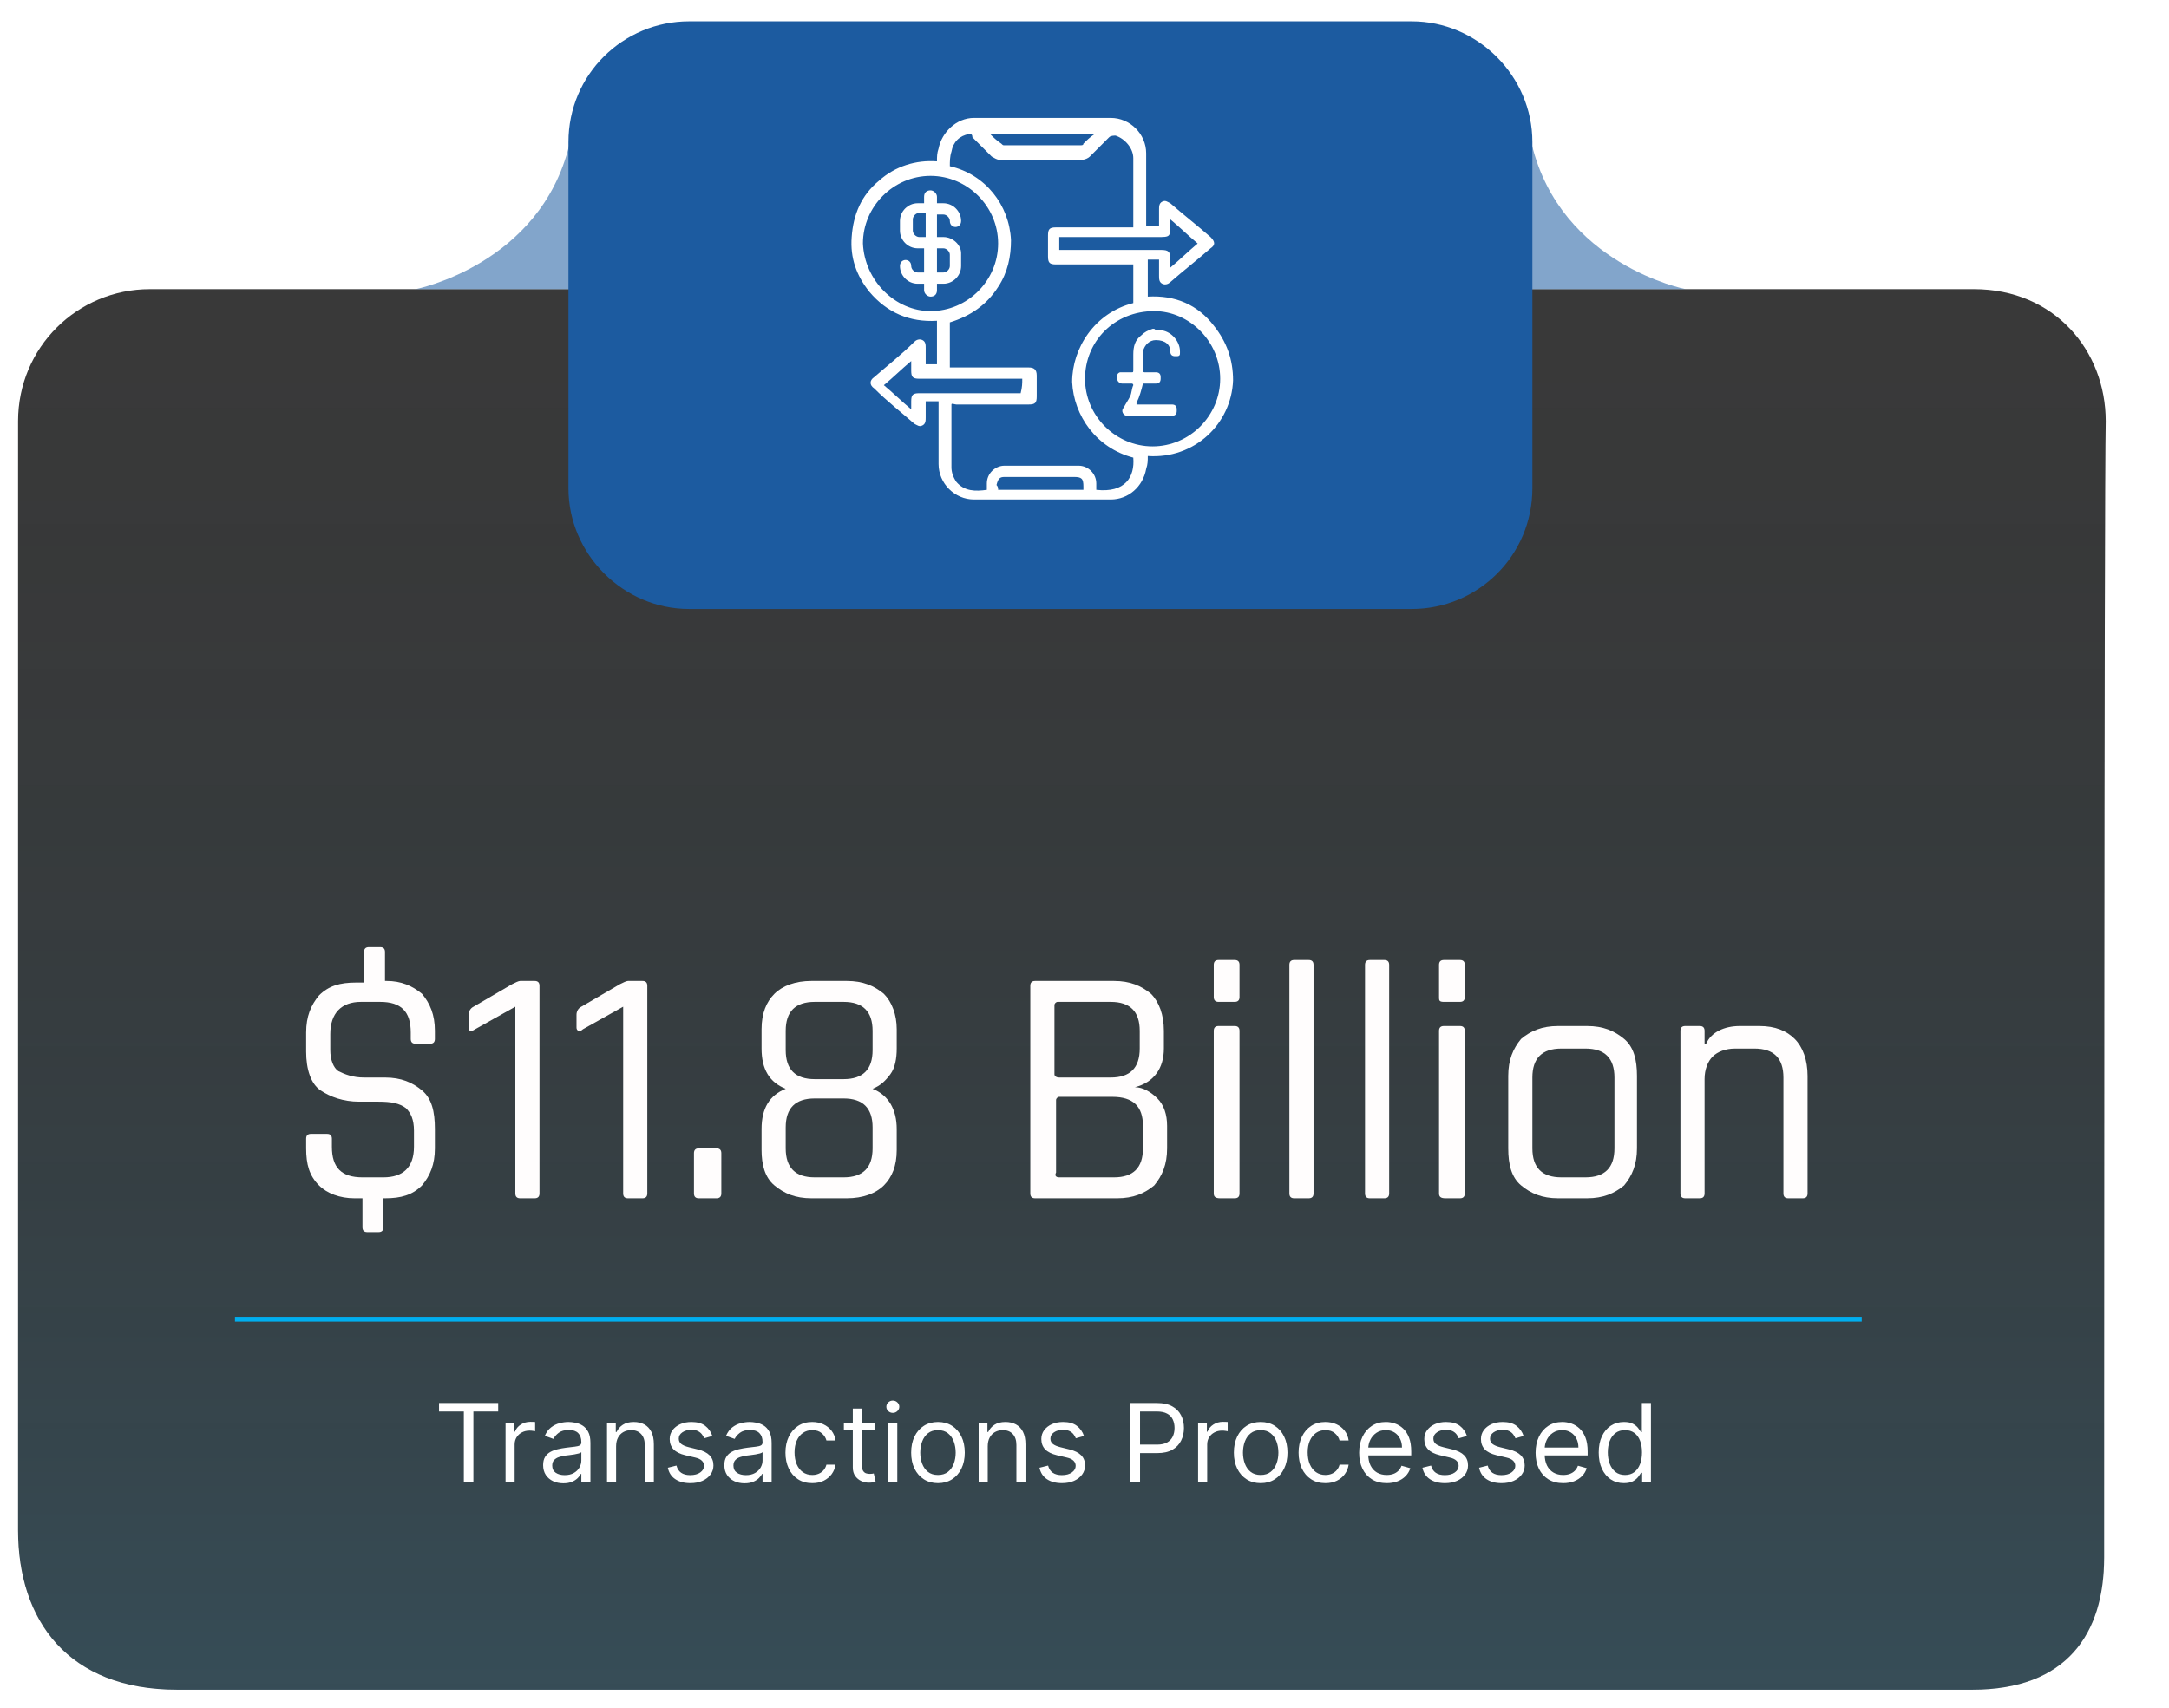 <svg width="480" height="378" viewBox="0 0 480 378" fill="none" xmlns="http://www.w3.org/2000/svg">
<g filter="url(#filter0_d_460_8)">
<path d="M465.644 340.748C465.644 357.514 457.458 370 436.458 370C415.814 370 39.237 370 39.237 370C15.034 370 4 354.661 4 334.684C4 334.684 4 105.662 4 89.252C4 72.842 17.169 60 33.187 60H436.814C454.61 60 466 73.556 466 89.252C465.644 104.591 465.644 340.748 465.644 340.748Z" fill="#3A3A3A"/>
<path opacity="0.21" d="M465.644 340.748C465.644 357.514 457.458 370 436.458 370C415.814 370 39.237 370 39.237 370C15.034 370 4 354.661 4 334.684C4 334.684 4 105.662 4 89.252C4 72.842 17.169 60 33.187 60H436.814C454.61 60 466 73.556 466 89.252C465.644 104.591 465.644 340.748 465.644 340.748Z" fill="url(#paint0_linear_460_8)"/>
<path d="M52 288H412" stroke="#00AEEF" stroke-width="1.061" stroke-miterlimit="10"/>
<path opacity="0.55" d="M126 60H92C92 60 119.558 54.607 126 28C126 28.36 126 60 126 60Z" fill="#1C5BA0"/>
<path opacity="0.55" d="M339 28C345.442 54.607 373 60 373 60H339C339 60 339 28.36 339 28Z" fill="#1C5BA0"/>
<path d="M339.117 104.064C339.117 119.032 327.008 130.793 312.407 130.793H152.508C137.907 130.793 125.799 118.676 125.799 104.064V27.442C125.799 12.473 137.907 0.713 152.508 0.713H312.407C327.008 0.713 339.117 12.83 339.117 27.442V104.064Z" fill="#1C5BA0"/>
<path d="M253.647 45.974C254.715 45.974 255.427 45.974 256.496 45.974C256.496 44.904 256.496 43.479 256.496 42.41C256.496 41.697 256.496 40.984 257.208 40.628C257.92 40.271 258.276 40.628 258.989 40.984C261.838 43.479 265.043 45.974 267.892 48.468C268.96 49.537 268.96 50.25 267.892 50.963C265.043 53.458 261.838 55.952 258.989 58.447C258.632 58.803 257.92 59.16 257.208 58.803C256.496 58.447 256.496 57.734 256.496 57.022C256.496 55.952 256.496 54.527 256.496 53.458C255.427 53.458 254.715 53.458 254.003 53.458C254.003 56.309 254.003 58.803 254.003 61.654C260.057 61.298 265.043 63.436 268.604 68.069C271.453 71.633 272.877 75.553 272.877 80.186C272.521 89.809 264.33 97.649 254.003 96.936C254.003 98.006 254.003 98.718 253.647 99.788C252.934 103.708 249.729 106.559 245.812 106.559C235.84 106.559 225.513 106.559 215.541 106.559C211.268 106.559 207.707 102.995 207.707 98.719C207.707 94.442 207.707 90.165 207.707 85.889C207.707 85.532 207.707 85.176 207.707 84.82C206.638 84.82 205.926 84.82 204.858 84.82C204.858 85.889 204.858 87.314 204.858 88.383C204.858 89.096 204.858 89.809 204.146 90.165C203.433 90.522 203.077 90.165 202.365 89.809C199.516 87.314 196.311 84.82 193.462 81.968C192.393 81.256 192.393 80.186 193.462 79.474C196.311 76.979 199.516 74.484 202.365 71.633C202.721 71.277 203.433 70.921 204.146 71.277C204.858 71.633 204.858 72.346 204.858 73.059C204.858 74.128 204.858 75.553 204.858 76.623C205.926 76.623 206.638 76.623 207.351 76.623C207.351 73.415 207.351 70.208 207.351 67C201.297 67.357 196.311 65.218 192.393 60.585C189.544 57.022 188.12 53.101 188.476 48.468C188.832 43.479 190.613 39.202 194.53 35.995C198.091 32.787 202.721 31.362 207.351 31.718C207.351 30.649 207.351 29.936 207.707 28.867C208.419 25.303 211.624 22.096 215.541 22.096C225.513 22.096 235.84 22.096 245.812 22.096C250.085 22.096 253.647 25.66 253.647 29.936C253.647 34.569 253.647 39.202 253.647 43.835C253.647 44.904 253.647 45.261 253.647 45.974ZM210.2 32.787C218.034 34.569 223.376 41.341 223.732 49.181C223.732 52.745 223.02 56.309 220.883 59.516C218.39 63.436 214.829 65.931 210.2 67.357C210.2 70.564 210.2 74.128 210.2 77.335C210.556 77.335 210.912 77.335 211.268 77.335C216.61 77.335 221.952 77.335 227.65 77.335C228.718 77.335 229.43 77.692 229.43 79.117C229.43 80.543 229.43 82.325 229.43 83.75C229.43 85.176 229.074 85.532 227.65 85.532C222.308 85.532 216.966 85.532 211.624 85.532C211.268 85.532 210.556 85.176 210.556 85.532C210.556 90.165 210.556 95.155 210.556 99.431C210.556 100.5 210.912 101.57 211.624 102.639C213.405 104.777 215.898 104.777 218.39 104.421C218.39 104.064 218.39 103.351 218.39 102.995C218.39 100.857 220.171 99.075 222.308 99.075C227.65 99.075 233.348 99.075 238.689 99.075C240.826 99.075 242.607 100.857 242.607 102.995C242.607 103.351 242.607 104.064 242.607 104.421C249.017 105.133 251.154 101.57 250.798 97.293C242.607 95.155 237.621 88.027 237.265 80.543C237.265 73.059 242.251 65.218 250.798 63.08C250.798 60.229 250.798 57.378 250.798 54.527C250.442 54.527 250.085 54.527 249.729 54.527C244.387 54.527 239.046 54.527 233.704 54.527C232.279 54.527 231.923 54.17 231.923 52.745C231.923 51.319 231.923 49.894 231.923 48.112C231.923 46.686 232.279 46.33 233.704 46.33C239.046 46.33 244.387 46.33 249.729 46.33C250.085 46.33 250.442 46.33 250.798 46.33C250.798 40.984 250.798 35.995 250.798 31.005C250.798 28.867 249.017 26.729 246.88 26.016C246.524 26.016 245.812 26.016 245.456 26.372C244.031 27.798 242.607 29.224 241.182 30.649C240.826 31.005 240.114 31.362 239.402 31.362C233.348 31.362 227.294 31.362 221.239 31.362C220.527 31.362 220.171 31.005 219.459 30.649C218.034 29.224 216.61 27.798 215.185 26.372C215.185 25.66 214.829 25.66 214.473 25.66C212.336 26.016 210.912 27.442 210.556 29.58C210.2 30.649 210.2 31.718 210.2 32.787ZM205.926 64.862C214.117 64.862 220.883 58.091 220.883 49.894C220.883 41.697 214.117 34.926 205.926 34.926C197.735 34.926 190.969 41.697 190.969 49.894C191.325 58.091 198.091 64.862 205.926 64.862ZM240.114 79.83C240.114 88.027 246.88 94.798 255.071 94.798C263.262 94.798 270.028 88.027 270.028 79.83C270.028 71.633 263.262 64.862 255.427 64.862C246.524 64.862 240.114 71.633 240.114 79.83ZM234.416 51.319C234.772 51.319 235.128 51.319 235.484 51.319C242.607 51.319 249.729 51.319 256.852 51.319C258.632 51.319 258.989 51.676 258.989 53.458C258.989 54.17 258.989 54.527 258.989 55.24C261.125 53.458 262.906 51.676 265.043 49.894C262.906 48.112 261.125 46.33 258.989 44.548C258.989 44.904 258.989 45.261 258.989 45.617C258.989 48.468 258.989 48.468 256.14 48.468C249.373 48.468 242.607 48.468 235.484 48.468C235.128 48.468 234.772 48.468 234.416 48.468C234.416 49.537 234.416 50.25 234.416 51.319ZM226.225 79.83C225.869 79.83 225.513 79.83 225.157 79.83C218.034 79.83 210.912 79.83 203.433 79.83C202.009 79.83 201.653 79.474 201.653 78.048C201.653 77.335 201.653 76.623 201.653 75.91C199.516 77.692 197.735 79.474 195.599 81.256C197.735 83.037 199.516 84.82 201.653 86.601C201.653 85.889 201.653 85.176 201.653 84.82C201.653 83.394 202.009 83.037 203.433 83.037C210.556 83.037 217.678 83.037 224.801 83.037C225.157 83.037 225.513 83.037 225.869 83.037C226.225 81.612 226.225 80.899 226.225 79.83ZM242.251 25.66C234.416 25.66 226.937 25.66 219.103 25.66C219.815 26.372 220.527 27.085 221.596 27.798C221.952 28.154 221.952 28.154 222.308 28.154C228.006 28.154 233.704 28.154 239.046 28.154C239.402 28.154 239.758 28.154 239.758 27.798C240.47 27.085 241.182 26.372 242.251 25.66ZM220.883 104.421C227.294 104.421 233.704 104.421 239.758 104.421C239.758 104.064 239.758 104.064 239.758 103.708C239.758 101.926 239.402 101.57 237.621 101.57C235.484 101.57 233.348 101.57 230.855 101.57C228.006 101.57 225.157 101.57 222.308 101.57C221.239 101.57 220.883 101.926 220.527 103.351C220.883 103.708 220.883 104.064 220.883 104.421Z" fill="white"/>
<path d="M208.775 48.468H207.351V43.479H208.775C209.488 43.479 210.2 44.192 210.2 44.904C210.2 46.686 212.693 46.686 212.693 44.904C212.693 42.766 210.912 40.984 208.775 40.984H207.351V39.559C207.351 38.846 206.639 38.133 205.926 38.133C205.214 38.133 204.502 38.489 204.502 39.559V40.984H203.077C200.941 40.984 199.16 42.766 199.16 44.904V47.043C199.16 49.181 200.941 50.963 203.077 50.963H204.502V56.309H203.077C202.365 56.309 201.653 55.596 201.653 54.883C201.653 53.101 199.16 53.101 199.16 54.883C199.16 57.022 200.941 58.803 203.077 58.803H204.502V60.229C204.502 60.942 205.214 61.654 205.926 61.654C206.639 61.654 207.351 61.298 207.351 60.229V58.803H208.775C210.912 58.803 212.693 57.022 212.693 54.883V52.032C212.693 50.25 210.912 48.468 208.775 48.468ZM204.858 48.468H203.434C202.721 48.468 202.009 47.755 202.009 47.043V44.548C202.009 43.835 202.721 43.123 203.434 43.123H204.858V48.468ZM210.2 54.883C210.2 55.596 209.488 56.309 208.775 56.309H207.351V50.963H208.775C209.488 50.963 210.2 51.676 210.2 52.389V54.883Z" fill="white"/>
<path d="M256.495 69.139C256.852 69.139 256.852 69.139 257.208 69.139C259.345 69.495 261.125 71.633 261.125 73.772C261.125 74.128 261.125 73.772 261.125 74.128C261.125 74.484 261.125 74.841 260.413 74.841H260.057C259.344 74.841 258.988 74.484 258.988 73.772C258.988 72.346 257.92 71.277 255.783 71.277C254.359 71.277 253.29 72.346 252.934 73.772V74.128C252.934 75.553 252.934 76.623 252.934 78.048C252.934 78.048 252.934 78.404 253.29 78.404C254.003 78.404 254.715 78.404 255.783 78.404C256.496 78.404 256.852 78.761 256.852 79.474V79.83C256.852 80.543 256.496 80.899 255.783 80.899C255.071 80.899 254.003 80.899 253.29 80.899H252.934C252.578 82.325 252.222 83.75 251.51 85.176C251.51 85.176 251.51 85.176 251.51 85.532C251.51 85.532 251.51 85.532 251.866 85.532C254.359 85.532 256.852 85.532 259.344 85.532C260.057 85.532 260.413 85.889 260.413 86.601V86.958C260.413 87.671 260.057 88.027 259.344 88.027H249.373C248.661 88.027 247.949 86.958 248.661 86.245C249.017 85.532 249.729 84.463 250.085 83.75C250.441 83.037 250.441 81.968 250.798 81.256C250.798 81.256 250.798 80.899 250.441 80.899C249.729 80.899 249.017 80.899 248.305 80.899C247.949 80.899 247.236 80.543 247.236 79.83C247.236 79.474 247.236 79.474 247.236 79.117C247.236 78.761 247.592 78.404 247.949 78.404C248.661 78.404 249.729 78.404 250.441 78.404C250.798 78.404 250.798 78.404 250.798 77.692C250.798 76.623 250.798 75.553 250.798 74.484C250.798 72.702 251.154 71.277 252.578 70.208C253.29 69.495 254.003 69.138 255.071 68.782H255.427C255.783 69.138 256.139 69.139 256.495 69.139Z" fill="white"/>
<path d="M83.776 268.714H81.284C80.571 268.714 80.215 268.357 80.215 267.644V261.23H78.435C75.23 261.23 72.381 260.16 70.6 258.378C68.463 256.24 67.751 253.745 67.751 250.182V248.043C67.751 247.331 68.107 246.974 68.819 246.974H72.381C73.093 246.974 73.449 247.331 73.449 248.043V249.825C73.449 254.458 75.586 256.597 80.215 256.597H84.845C89.118 256.597 91.611 254.458 91.611 249.825V246.261C91.611 243.767 90.899 242.341 89.831 241.272C88.406 240.203 86.626 239.846 83.776 239.846H79.503C75.942 239.846 73.093 238.777 70.956 237.352C68.819 235.926 67.751 232.719 67.751 228.799V224.522C67.751 220.958 68.819 218.463 70.6 216.325C72.737 214.187 75.23 213.474 78.791 213.474H80.571V206.703C80.571 205.99 80.928 205.634 81.64 205.634H84.133C84.845 205.634 85.201 205.99 85.201 206.703V213.118H85.557C88.762 213.118 91.255 214.187 93.392 215.969C95.172 218.107 96.241 220.602 96.241 224.166V225.947C96.241 226.66 95.885 227.017 95.172 227.017H91.967C91.255 227.017 90.899 226.66 90.899 225.947V224.522C90.899 219.889 88.762 217.751 84.133 217.751H79.859C75.586 217.751 73.093 220.245 73.093 224.878V228.442C73.093 230.58 73.805 232.362 74.873 233.075C76.298 233.788 78.079 234.501 80.571 234.501H85.201C88.762 234.501 91.255 235.57 93.392 237.352C95.529 239.134 96.241 241.985 96.241 245.905V250.182C96.241 253.745 95.172 256.24 93.392 258.378C91.255 260.517 88.762 261.23 85.201 261.23H84.845V267.644C84.845 268.357 84.489 268.714 83.776 268.714Z" fill="#FFFDFD"/>
<path d="M103.719 223.453V220.602C103.719 219.889 104.075 219.176 104.788 218.82L113.335 213.83C114.047 213.474 114.759 213.118 115.115 213.118H118.32C119.033 213.118 119.389 213.474 119.389 214.187V260.16C119.389 260.873 119.033 261.23 118.32 261.23H115.115C114.403 261.23 114.047 260.873 114.047 260.16V218.82L105.144 223.809C104.075 224.522 103.719 224.166 103.719 223.453Z" fill="#FFFDFD"/>
<path d="M127.58 223.453V220.602C127.58 219.889 127.936 219.176 128.648 218.82L137.195 213.83C137.907 213.474 138.619 213.118 138.976 213.118H142.181C142.893 213.118 143.249 213.474 143.249 214.187V260.16C143.249 260.873 142.893 261.23 142.181 261.23H138.976C138.263 261.23 137.907 260.873 137.907 260.16V218.82L129.004 223.809C128.292 224.522 127.58 224.166 127.58 223.453Z" fill="#FFFDFD"/>
<path d="M159.631 251.251V260.16C159.631 260.873 159.275 261.229 158.562 261.229H154.645C153.933 261.229 153.577 260.873 153.577 260.16V251.251C153.577 250.538 153.933 250.182 154.645 250.182H158.562C159.275 250.182 159.631 250.538 159.631 251.251Z" fill="#FFFDFD"/>
<path d="M187.408 261.23H179.574C176.012 261.23 173.519 260.16 171.383 258.379C169.246 256.597 168.534 253.746 168.534 250.538V245.905C168.534 241.272 170.314 238.421 173.876 236.995C170.314 235.57 168.534 232.719 168.534 228.086V223.809C168.534 220.245 169.602 217.751 171.383 215.969C173.163 214.187 176.012 213.118 179.574 213.118H187.408C190.969 213.118 193.462 214.187 195.599 215.969C197.38 217.751 198.448 220.602 198.448 223.809V228.086C198.448 230.224 198.092 232.362 197.024 233.788C195.955 235.214 194.887 236.283 193.106 236.995C196.667 238.421 198.448 241.628 198.448 245.905V250.538C198.448 254.102 197.38 256.597 195.599 258.379C193.818 260.16 190.969 261.23 187.408 261.23ZM180.286 234.857H186.696C190.969 234.857 193.106 232.719 193.106 228.442V224.166C193.106 219.889 190.969 217.751 186.696 217.751H180.286C176.012 217.751 173.876 219.889 173.876 224.166V228.442C173.876 232.719 176.012 234.857 180.286 234.857ZM180.286 256.597H186.696C190.969 256.597 193.106 254.458 193.106 250.182V245.549C193.106 241.272 190.969 239.134 186.696 239.134H180.286C176.012 239.134 173.876 241.272 173.876 245.549V250.182C173.876 254.458 176.012 256.597 180.286 256.597Z" fill="#FFFDFD"/>
<path d="M228.007 260.16V214.187C228.007 213.474 228.363 213.118 229.075 213.118H246.525C250.087 213.118 252.579 214.187 254.716 215.969C256.497 217.751 257.565 220.602 257.565 224.166V228.086C257.565 232.362 255.428 235.57 251.155 236.639C252.935 236.639 254.716 237.708 256.141 239.134C257.565 240.559 258.277 242.698 258.277 245.192V250.182C258.277 253.746 257.209 256.24 255.428 258.379C253.292 260.16 250.799 261.23 247.238 261.23H229.075C228.363 261.23 228.007 260.873 228.007 260.16ZM234.417 234.501H245.813C250.086 234.501 252.223 232.362 252.223 228.086V224.166C252.223 219.889 250.086 217.751 245.813 217.751H234.061C233.705 217.751 233.349 218.107 233.349 218.464V233.788C233.349 234.144 233.705 234.501 234.417 234.501ZM234.417 256.597H246.525C250.799 256.597 252.935 254.458 252.935 250.182V245.192C252.935 240.916 250.799 238.777 246.169 238.777H234.417C234.061 238.777 233.705 239.134 233.705 239.49V255.527C233.349 256.24 233.705 256.597 234.417 256.597Z" fill="#FFFDFD"/>
<path d="M268.605 216.682V209.554C268.605 208.841 268.961 208.485 269.673 208.485H273.235C273.947 208.485 274.303 208.841 274.303 209.554V216.682C274.303 217.394 273.947 217.751 273.235 217.751H269.673C268.961 217.751 268.605 217.394 268.605 216.682ZM268.605 260.16V224.166C268.605 223.453 268.961 223.096 269.673 223.096H273.235C273.947 223.096 274.303 223.453 274.303 224.166V260.16C274.303 260.873 273.947 261.23 273.235 261.23H270.029C268.961 261.23 268.605 260.873 268.605 260.16Z" fill="#FFFDFD"/>
<path d="M289.616 261.23H286.411C285.699 261.23 285.343 260.873 285.343 260.16V209.554C285.343 208.841 285.699 208.485 286.411 208.485H289.616C290.328 208.485 290.685 208.841 290.685 209.554V260.16C290.685 260.873 290.328 261.23 289.616 261.23Z" fill="#FFFDFD"/>
<path d="M306.354 261.23H303.148C302.436 261.23 302.08 260.873 302.08 260.16V209.554C302.08 208.841 302.436 208.485 303.148 208.485H306.354C307.066 208.485 307.422 208.841 307.422 209.554V260.16C307.422 260.873 307.066 261.23 306.354 261.23Z" fill="#FFFDFD"/>
<path d="M318.461 216.682V209.554C318.461 208.841 318.818 208.485 319.53 208.485H323.091C323.803 208.485 324.159 208.841 324.159 209.554V216.682C324.159 217.394 323.803 217.751 323.091 217.751H319.53C318.461 217.751 318.461 217.394 318.461 216.682ZM318.461 260.16V224.166C318.461 223.453 318.818 223.096 319.53 223.096H323.091C323.803 223.096 324.159 223.453 324.159 224.166V260.16C324.159 260.873 323.803 261.23 323.091 261.23H319.886C318.818 261.23 318.461 260.873 318.461 260.16Z" fill="#FFFDFD"/>
<path d="M351.225 261.229H344.815C341.253 261.229 338.761 260.16 336.624 258.378C334.487 256.596 333.775 253.745 333.775 250.181V234.144C333.775 230.58 334.843 228.086 336.624 225.947C338.761 224.165 341.253 223.096 344.815 223.096H351.225C354.786 223.096 357.279 224.165 359.416 225.947C361.552 227.729 362.265 230.58 362.265 234.144V250.181C362.265 253.745 361.196 256.24 359.416 258.378C357.279 260.16 354.786 261.229 351.225 261.229ZM345.527 256.596H350.869C355.142 256.596 357.279 254.458 357.279 250.181V234.501C357.279 230.224 355.142 228.086 350.869 228.086H345.527C341.253 228.086 339.117 230.224 339.117 234.501V250.181C339.117 254.458 341.253 256.596 345.527 256.596Z" fill="#FFFDFD"/>
<path d="M376.154 261.229H372.949C372.237 261.229 371.88 260.873 371.88 260.16V224.165C371.88 223.453 372.237 223.096 372.949 223.096H376.154C376.866 223.096 377.222 223.453 377.222 224.165V227.016H377.578C378.647 224.522 381.496 223.096 385.057 223.096H389.33C392.892 223.096 395.385 224.165 397.165 225.947C398.946 227.729 400.014 230.58 400.014 234.144V260.16C400.014 260.873 399.658 261.229 398.946 261.229H395.741C395.028 261.229 394.672 260.873 394.672 260.16V234.501C394.672 230.224 392.536 228.086 388.262 228.086H383.989C381.852 228.086 380.071 228.798 379.003 229.868C377.934 230.937 377.222 232.719 377.222 234.857V260.16C377.222 260.873 376.866 261.229 376.154 261.229Z" fill="#FFFDFD"/>
<path d="M97.159 308.42V306.545H110.25V308.42H104.761V324H102.648V308.42H97.159ZM111.88 324V310.909H113.823V312.886H113.96C114.198 312.239 114.63 311.713 115.255 311.31C115.88 310.906 116.585 310.705 117.369 310.705C117.516 310.705 117.701 310.707 117.923 310.713C118.144 310.719 118.312 310.727 118.425 310.739V312.784C118.357 312.767 118.201 312.741 117.957 312.707C117.718 312.668 117.465 312.648 117.198 312.648C116.562 312.648 115.994 312.781 115.494 313.048C114.999 313.31 114.607 313.673 114.317 314.139C114.033 314.599 113.891 315.125 113.891 315.716V324H111.88ZM124.662 324.307C123.832 324.307 123.08 324.151 122.403 323.838C121.727 323.52 121.19 323.062 120.793 322.466C120.395 321.864 120.196 321.136 120.196 320.284C120.196 319.534 120.344 318.926 120.639 318.46C120.935 317.989 121.33 317.619 121.824 317.352C122.318 317.085 122.864 316.886 123.46 316.756C124.063 316.619 124.668 316.511 125.276 316.432C126.071 316.33 126.716 316.253 127.21 316.202C127.71 316.145 128.074 316.051 128.301 315.92C128.534 315.79 128.651 315.562 128.651 315.239V315.17C128.651 314.33 128.42 313.676 127.96 313.21C127.506 312.744 126.815 312.511 125.889 312.511C124.929 312.511 124.176 312.722 123.631 313.142C123.085 313.562 122.702 314.011 122.48 314.489L120.571 313.807C120.912 313.011 121.366 312.392 121.935 311.949C122.509 311.5 123.134 311.187 123.81 311.011C124.491 310.83 125.162 310.739 125.821 310.739C126.241 310.739 126.724 310.79 127.27 310.892C127.821 310.989 128.352 311.19 128.864 311.497C129.381 311.804 129.81 312.267 130.151 312.886C130.491 313.506 130.662 314.335 130.662 315.375V324H128.651V322.227H128.548C128.412 322.511 128.185 322.815 127.866 323.139C127.548 323.463 127.125 323.739 126.597 323.966C126.068 324.193 125.423 324.307 124.662 324.307ZM124.969 322.5C125.764 322.5 126.435 322.344 126.98 322.031C127.531 321.719 127.946 321.315 128.224 320.821C128.509 320.327 128.651 319.807 128.651 319.261V317.42C128.565 317.523 128.378 317.616 128.088 317.702C127.804 317.781 127.474 317.852 127.099 317.915C126.73 317.972 126.369 318.023 126.017 318.068C125.67 318.108 125.389 318.142 125.173 318.17C124.651 318.239 124.162 318.349 123.707 318.503C123.259 318.651 122.895 318.875 122.616 319.176C122.344 319.472 122.207 319.875 122.207 320.386C122.207 321.085 122.466 321.614 122.983 321.972C123.506 322.324 124.168 322.5 124.969 322.5ZM136.344 316.125V324H134.333V310.909H136.276V312.955H136.447C136.754 312.29 137.219 311.756 137.844 311.352C138.469 310.943 139.276 310.739 140.265 310.739C141.151 310.739 141.927 310.92 142.592 311.284C143.256 311.642 143.773 312.188 144.143 312.92C144.512 313.648 144.697 314.568 144.697 315.682V324H142.685V315.818C142.685 314.79 142.418 313.989 141.884 313.415C141.35 312.835 140.617 312.545 139.685 312.545C139.043 312.545 138.469 312.685 137.964 312.963C137.464 313.241 137.069 313.648 136.779 314.182C136.489 314.716 136.344 315.364 136.344 316.125ZM157.645 313.841L155.838 314.352C155.724 314.051 155.557 313.759 155.335 313.474C155.119 313.185 154.824 312.946 154.449 312.759C154.074 312.571 153.594 312.477 153.009 312.477C152.207 312.477 151.54 312.662 151.006 313.031C150.477 313.395 150.213 313.858 150.213 314.42C150.213 314.92 150.395 315.315 150.759 315.605C151.122 315.895 151.69 316.136 152.463 316.33L154.406 316.807C155.577 317.091 156.449 317.526 157.023 318.111C157.597 318.69 157.884 319.437 157.884 320.352C157.884 321.102 157.668 321.773 157.236 322.364C156.81 322.955 156.213 323.42 155.446 323.761C154.679 324.102 153.787 324.273 152.77 324.273C151.435 324.273 150.33 323.983 149.455 323.403C148.58 322.824 148.026 321.977 147.793 320.864L149.702 320.386C149.884 321.091 150.227 321.619 150.733 321.972C151.244 322.324 151.912 322.5 152.736 322.5C153.673 322.5 154.418 322.301 154.969 321.903C155.526 321.5 155.804 321.017 155.804 320.455C155.804 320 155.645 319.619 155.327 319.312C155.009 319 154.52 318.767 153.861 318.614L151.679 318.102C150.48 317.818 149.599 317.378 149.037 316.781C148.48 316.179 148.202 315.426 148.202 314.523C148.202 313.784 148.409 313.131 148.824 312.562C149.244 311.994 149.815 311.548 150.537 311.224C151.264 310.901 152.088 310.739 153.009 310.739C154.304 310.739 155.321 311.023 156.06 311.591C156.804 312.159 157.332 312.909 157.645 313.841ZM164.763 324.307C163.934 324.307 163.181 324.151 162.505 323.838C161.829 323.52 161.292 323.062 160.894 322.466C160.496 321.864 160.298 321.136 160.298 320.284C160.298 319.534 160.445 318.926 160.741 318.46C161.036 317.989 161.431 317.619 161.925 317.352C162.42 317.085 162.965 316.886 163.562 316.756C164.164 316.619 164.769 316.511 165.377 316.432C166.173 316.33 166.817 316.253 167.312 316.202C167.812 316.145 168.175 316.051 168.403 315.92C168.636 315.79 168.752 315.562 168.752 315.239V315.17C168.752 314.33 168.522 313.676 168.062 313.21C167.607 312.744 166.917 312.511 165.991 312.511C165.031 312.511 164.278 312.722 163.732 313.142C163.187 313.562 162.803 314.011 162.582 314.489L160.673 313.807C161.013 313.011 161.468 312.392 162.036 311.949C162.61 311.5 163.235 311.187 163.911 311.011C164.593 310.83 165.263 310.739 165.923 310.739C166.343 310.739 166.826 310.79 167.371 310.892C167.923 310.989 168.454 311.19 168.965 311.497C169.482 311.804 169.911 312.267 170.252 312.886C170.593 313.506 170.763 314.335 170.763 315.375V324H168.752V322.227H168.65C168.513 322.511 168.286 322.815 167.968 323.139C167.65 323.463 167.227 323.739 166.698 323.966C166.17 324.193 165.525 324.307 164.763 324.307ZM165.07 322.5C165.866 322.5 166.536 322.344 167.082 322.031C167.633 321.719 168.048 321.315 168.326 320.821C168.61 320.327 168.752 319.807 168.752 319.261V317.42C168.667 317.523 168.479 317.616 168.19 317.702C167.906 317.781 167.576 317.852 167.201 317.915C166.832 317.972 166.471 318.023 166.119 318.068C165.772 318.108 165.491 318.142 165.275 318.17C164.752 318.239 164.263 318.349 163.809 318.503C163.36 318.651 162.996 318.875 162.718 319.176C162.445 319.472 162.309 319.875 162.309 320.386C162.309 321.085 162.567 321.614 163.085 321.972C163.607 322.324 164.269 322.5 165.07 322.5ZM179.753 324.273C178.526 324.273 177.469 323.983 176.582 323.403C175.696 322.824 175.014 322.026 174.537 321.009C174.06 319.991 173.821 318.83 173.821 317.523C173.821 316.193 174.065 315.02 174.554 314.003C175.048 312.98 175.736 312.182 176.616 311.608C177.503 311.028 178.537 310.739 179.719 310.739C180.639 310.739 181.469 310.909 182.207 311.25C182.946 311.591 183.551 312.068 184.023 312.682C184.494 313.295 184.787 314.011 184.901 314.83H182.889C182.736 314.233 182.395 313.705 181.866 313.244C181.344 312.778 180.639 312.545 179.753 312.545C178.969 312.545 178.281 312.75 177.69 313.159C177.105 313.562 176.648 314.134 176.318 314.872C175.994 315.605 175.832 316.466 175.832 317.455C175.832 318.466 175.991 319.347 176.31 320.097C176.634 320.847 177.088 321.429 177.673 321.844C178.264 322.259 178.957 322.466 179.753 322.466C180.276 322.466 180.75 322.375 181.176 322.193C181.602 322.011 181.963 321.75 182.259 321.409C182.554 321.068 182.764 320.659 182.889 320.182H184.901C184.787 320.955 184.506 321.651 184.057 322.27C183.614 322.884 183.026 323.372 182.293 323.736C181.565 324.094 180.719 324.273 179.753 324.273ZM193.534 310.909V312.614H186.75V310.909H193.534ZM188.727 307.773H190.739V320.25C190.739 320.818 190.821 321.244 190.986 321.528C191.156 321.807 191.372 321.994 191.634 322.091C191.901 322.182 192.182 322.227 192.477 322.227C192.699 322.227 192.881 322.216 193.023 322.193C193.165 322.165 193.278 322.142 193.364 322.125L193.773 323.932C193.636 323.983 193.446 324.034 193.202 324.085C192.957 324.142 192.648 324.17 192.273 324.17C191.705 324.17 191.148 324.048 190.602 323.804C190.063 323.56 189.614 323.188 189.256 322.688C188.903 322.188 188.727 321.557 188.727 320.795V307.773ZM196.56 324V310.909H198.571V324H196.56ZM197.582 308.727C197.19 308.727 196.852 308.594 196.568 308.327C196.29 308.06 196.151 307.739 196.151 307.364C196.151 306.989 196.29 306.668 196.568 306.401C196.852 306.134 197.19 306 197.582 306C197.974 306 198.31 306.134 198.588 306.401C198.872 306.668 199.014 306.989 199.014 307.364C199.014 307.739 198.872 308.06 198.588 308.327C198.31 308.594 197.974 308.727 197.582 308.727ZM207.573 324.273C206.391 324.273 205.354 323.991 204.462 323.429C203.576 322.866 202.883 322.08 202.383 321.068C201.888 320.057 201.641 318.875 201.641 317.523C201.641 316.159 201.888 314.969 202.383 313.952C202.883 312.935 203.576 312.145 204.462 311.582C205.354 311.02 206.391 310.739 207.573 310.739C208.755 310.739 209.789 311.02 210.675 311.582C211.567 312.145 212.261 312.935 212.755 313.952C213.255 314.969 213.505 316.159 213.505 317.523C213.505 318.875 213.255 320.057 212.755 321.068C212.261 322.08 211.567 322.866 210.675 323.429C209.789 323.991 208.755 324.273 207.573 324.273ZM207.573 322.466C208.471 322.466 209.21 322.236 209.789 321.776C210.369 321.315 210.798 320.71 211.076 319.96C211.354 319.21 211.494 318.398 211.494 317.523C211.494 316.648 211.354 315.832 211.076 315.077C210.798 314.321 210.369 313.71 209.789 313.244C209.21 312.778 208.471 312.545 207.573 312.545C206.675 312.545 205.937 312.778 205.357 313.244C204.778 313.71 204.349 314.321 204.07 315.077C203.792 315.832 203.653 316.648 203.653 317.523C203.653 318.398 203.792 319.21 204.07 319.96C204.349 320.71 204.778 321.315 205.357 321.776C205.937 322.236 206.675 322.466 207.573 322.466ZM218.587 316.125V324H216.575V310.909H218.518V312.955H218.689C218.996 312.29 219.462 311.756 220.087 311.352C220.712 310.943 221.518 310.739 222.507 310.739C223.393 310.739 224.169 310.92 224.834 311.284C225.499 311.642 226.016 312.188 226.385 312.92C226.754 313.648 226.939 314.568 226.939 315.682V324H224.928V315.818C224.928 314.79 224.661 313.989 224.126 313.415C223.592 312.835 222.859 312.545 221.928 312.545C221.286 312.545 220.712 312.685 220.206 312.963C219.706 313.241 219.311 313.648 219.021 314.182C218.732 314.716 218.587 315.364 218.587 316.125ZM239.887 313.841L238.08 314.352C237.967 314.051 237.799 313.759 237.577 313.474C237.362 313.185 237.066 312.946 236.691 312.759C236.316 312.571 235.836 312.477 235.251 312.477C234.45 312.477 233.782 312.662 233.248 313.031C232.719 313.395 232.455 313.858 232.455 314.42C232.455 314.92 232.637 315.315 233.001 315.605C233.364 315.895 233.933 316.136 234.705 316.33L236.648 316.807C237.819 317.091 238.691 317.526 239.265 318.111C239.839 318.69 240.126 319.437 240.126 320.352C240.126 321.102 239.91 321.773 239.478 322.364C239.052 322.955 238.455 323.42 237.688 323.761C236.921 324.102 236.029 324.273 235.012 324.273C233.677 324.273 232.572 323.983 231.697 323.403C230.822 322.824 230.268 321.977 230.035 320.864L231.944 320.386C232.126 321.091 232.469 321.619 232.975 321.972C233.487 322.324 234.154 322.5 234.978 322.5C235.915 322.5 236.66 322.301 237.211 321.903C237.768 321.5 238.046 321.017 238.046 320.455C238.046 320 237.887 319.619 237.569 319.312C237.251 319 236.762 318.767 236.103 318.614L233.921 318.102C232.722 317.818 231.842 317.378 231.279 316.781C230.722 316.179 230.444 315.426 230.444 314.523C230.444 313.784 230.651 313.131 231.066 312.562C231.487 311.994 232.058 311.548 232.779 311.224C233.506 310.901 234.33 310.739 235.251 310.739C236.546 310.739 237.563 311.023 238.302 311.591C239.046 312.159 239.575 312.909 239.887 313.841ZM250.176 324V306.545H256.074C257.443 306.545 258.563 306.793 259.432 307.287C260.307 307.776 260.955 308.438 261.375 309.273C261.795 310.108 262.006 311.04 262.006 312.068C262.006 313.097 261.795 314.031 261.375 314.872C260.96 315.713 260.318 316.384 259.449 316.884C258.58 317.378 257.466 317.625 256.108 317.625H251.881V315.75H256.04C256.977 315.75 257.73 315.588 258.298 315.264C258.866 314.94 259.278 314.503 259.534 313.952C259.795 313.395 259.926 312.767 259.926 312.068C259.926 311.369 259.795 310.744 259.534 310.193C259.278 309.642 258.864 309.21 258.29 308.898C257.716 308.58 256.955 308.42 256.006 308.42H252.29V324H250.176ZM265.138 324V310.909H267.081V312.886H267.217C267.456 312.239 267.888 311.713 268.513 311.31C269.138 310.906 269.842 310.705 270.626 310.705C270.774 310.705 270.959 310.707 271.18 310.713C271.402 310.719 271.57 310.727 271.683 310.739V312.784C271.615 312.767 271.459 312.741 271.214 312.707C270.976 312.668 270.723 312.648 270.456 312.648C269.82 312.648 269.251 312.781 268.751 313.048C268.257 313.31 267.865 313.673 267.575 314.139C267.291 314.599 267.149 315.125 267.149 315.716V324H265.138ZM278.987 324.273C277.805 324.273 276.768 323.991 275.876 323.429C274.99 322.866 274.297 322.08 273.797 321.068C273.303 320.057 273.055 318.875 273.055 317.523C273.055 316.159 273.303 314.969 273.797 313.952C274.297 312.935 274.99 312.145 275.876 311.582C276.768 311.02 277.805 310.739 278.987 310.739C280.169 310.739 281.203 311.02 282.089 311.582C282.982 312.145 283.675 312.935 284.169 313.952C284.669 314.969 284.919 316.159 284.919 317.523C284.919 318.875 284.669 320.057 284.169 321.068C283.675 322.08 282.982 322.866 282.089 323.429C281.203 323.991 280.169 324.273 278.987 324.273ZM278.987 322.466C279.885 322.466 280.624 322.236 281.203 321.776C281.783 321.315 282.212 320.71 282.49 319.96C282.768 319.21 282.908 318.398 282.908 317.523C282.908 316.648 282.768 315.832 282.49 315.077C282.212 314.321 281.783 313.71 281.203 313.244C280.624 312.778 279.885 312.545 278.987 312.545C278.089 312.545 277.351 312.778 276.771 313.244C276.192 313.71 275.763 314.321 275.484 315.077C275.206 315.832 275.067 316.648 275.067 317.523C275.067 318.398 275.206 319.21 275.484 319.96C275.763 320.71 276.192 321.315 276.771 321.776C277.351 322.236 278.089 322.466 278.987 322.466ZM293.308 324.273C292.08 324.273 291.023 323.983 290.137 323.403C289.251 322.824 288.569 322.026 288.092 321.009C287.614 319.991 287.376 318.83 287.376 317.523C287.376 316.193 287.62 315.02 288.109 314.003C288.603 312.98 289.29 312.182 290.171 311.608C291.058 311.028 292.092 310.739 293.273 310.739C294.194 310.739 295.023 310.909 295.762 311.25C296.501 311.591 297.106 312.068 297.577 312.682C298.049 313.295 298.342 314.011 298.455 314.83H296.444C296.29 314.233 295.95 313.705 295.421 313.244C294.898 312.778 294.194 312.545 293.308 312.545C292.523 312.545 291.836 312.75 291.245 313.159C290.66 313.562 290.202 314.134 289.873 314.872C289.549 315.605 289.387 316.466 289.387 317.455C289.387 318.466 289.546 319.347 289.864 320.097C290.188 320.847 290.643 321.429 291.228 321.844C291.819 322.259 292.512 322.466 293.308 322.466C293.83 322.466 294.305 322.375 294.731 322.193C295.157 322.011 295.518 321.75 295.813 321.409C296.109 321.068 296.319 320.659 296.444 320.182H298.455C298.342 320.955 298.06 321.651 297.612 322.27C297.168 322.884 296.58 323.372 295.847 323.736C295.12 324.094 294.273 324.273 293.308 324.273ZM306.884 324.273C305.623 324.273 304.535 323.994 303.62 323.438C302.711 322.875 302.009 322.091 301.515 321.085C301.026 320.074 300.782 318.898 300.782 317.557C300.782 316.216 301.026 315.034 301.515 314.011C302.009 312.983 302.697 312.182 303.577 311.608C304.464 311.028 305.498 310.739 306.68 310.739C307.362 310.739 308.035 310.852 308.7 311.08C309.364 311.307 309.969 311.676 310.515 312.188C311.06 312.693 311.495 313.364 311.819 314.199C312.143 315.034 312.305 316.062 312.305 317.284V318.136H302.214V316.398H310.259C310.259 315.659 310.112 315 309.816 314.42C309.526 313.841 309.112 313.384 308.572 313.048C308.038 312.713 307.407 312.545 306.68 312.545C305.879 312.545 305.185 312.744 304.6 313.142C304.021 313.534 303.575 314.045 303.262 314.676C302.95 315.307 302.793 315.983 302.793 316.705V317.864C302.793 318.852 302.964 319.69 303.305 320.378C303.651 321.06 304.131 321.58 304.745 321.938C305.359 322.29 306.072 322.466 306.884 322.466C307.413 322.466 307.89 322.392 308.316 322.244C308.748 322.091 309.12 321.864 309.433 321.562C309.745 321.256 309.987 320.875 310.157 320.42L312.1 320.966C311.896 321.625 311.552 322.205 311.069 322.705C310.586 323.199 309.989 323.585 309.279 323.864C308.569 324.136 307.771 324.273 306.884 324.273ZM324.637 313.841L322.83 314.352C322.717 314.051 322.549 313.759 322.327 313.474C322.112 313.185 321.816 312.946 321.441 312.759C321.066 312.571 320.586 312.477 320.001 312.477C319.2 312.477 318.532 312.662 317.998 313.031C317.469 313.395 317.205 313.858 317.205 314.42C317.205 314.92 317.387 315.315 317.751 315.605C318.114 315.895 318.683 316.136 319.455 316.33L321.398 316.807C322.569 317.091 323.441 317.526 324.015 318.111C324.589 318.69 324.876 319.437 324.876 320.352C324.876 321.102 324.66 321.773 324.228 322.364C323.802 322.955 323.205 323.42 322.438 323.761C321.671 324.102 320.779 324.273 319.762 324.273C318.427 324.273 317.322 323.983 316.447 323.403C315.572 322.824 315.018 321.977 314.785 320.864L316.694 320.386C316.876 321.091 317.219 321.619 317.725 321.972C318.237 322.324 318.904 322.5 319.728 322.5C320.665 322.5 321.41 322.301 321.961 321.903C322.518 321.5 322.796 321.017 322.796 320.455C322.796 320 322.637 319.619 322.319 319.312C322.001 319 321.512 318.767 320.853 318.614L318.671 318.102C317.472 317.818 316.592 317.378 316.029 316.781C315.472 316.179 315.194 315.426 315.194 314.523C315.194 313.784 315.401 313.131 315.816 312.562C316.237 311.994 316.808 311.548 317.529 311.224C318.256 310.901 319.08 310.739 320.001 310.739C321.296 310.739 322.313 311.023 323.052 311.591C323.796 312.159 324.325 312.909 324.637 313.841ZM337.176 313.841L335.369 314.352C335.256 314.051 335.088 313.759 334.866 313.474C334.651 313.185 334.355 312.946 333.98 312.759C333.605 312.571 333.125 312.477 332.54 312.477C331.739 312.477 331.071 312.662 330.537 313.031C330.009 313.395 329.744 313.858 329.744 314.42C329.744 314.92 329.926 315.315 330.29 315.605C330.653 315.895 331.222 316.136 331.994 316.33L333.938 316.807C335.108 317.091 335.98 317.526 336.554 318.111C337.128 318.69 337.415 319.437 337.415 320.352C337.415 321.102 337.199 321.773 336.767 322.364C336.341 322.955 335.744 323.42 334.977 323.761C334.21 324.102 333.318 324.273 332.301 324.273C330.966 324.273 329.861 323.983 328.986 323.403C328.111 322.824 327.557 321.977 327.324 320.864L329.233 320.386C329.415 321.091 329.759 321.619 330.264 321.972C330.776 322.324 331.443 322.5 332.267 322.5C333.205 322.5 333.949 322.301 334.5 321.903C335.057 321.5 335.335 321.017 335.335 320.455C335.335 320 335.176 319.619 334.858 319.312C334.54 319 334.051 318.767 333.392 318.614L331.21 318.102C330.011 317.818 329.131 317.378 328.568 316.781C328.011 316.179 327.733 315.426 327.733 314.523C327.733 313.784 327.94 313.131 328.355 312.562C328.776 311.994 329.347 311.548 330.068 311.224C330.795 310.901 331.619 310.739 332.54 310.739C333.835 310.739 334.852 311.023 335.591 311.591C336.335 312.159 336.864 312.909 337.176 313.841ZM345.931 324.273C344.67 324.273 343.582 323.994 342.667 323.438C341.758 322.875 341.056 322.091 340.562 321.085C340.073 320.074 339.829 318.898 339.829 317.557C339.829 316.216 340.073 315.034 340.562 314.011C341.056 312.983 341.744 312.182 342.624 311.608C343.511 311.028 344.545 310.739 345.727 310.739C346.408 310.739 347.082 310.852 347.746 311.08C348.411 311.307 349.016 311.676 349.562 312.188C350.107 312.693 350.542 313.364 350.866 314.199C351.19 315.034 351.352 316.062 351.352 317.284V318.136H341.261V316.398H349.306C349.306 315.659 349.158 315 348.863 314.42C348.573 313.841 348.158 313.384 347.619 313.048C347.085 312.713 346.454 312.545 345.727 312.545C344.925 312.545 344.232 312.744 343.647 313.142C343.067 313.534 342.621 314.045 342.309 314.676C341.996 315.307 341.84 315.983 341.84 316.705V317.864C341.84 318.852 342.011 319.69 342.352 320.378C342.698 321.06 343.178 321.58 343.792 321.938C344.406 322.29 345.119 322.466 345.931 322.466C346.46 322.466 346.937 322.392 347.363 322.244C347.795 322.091 348.167 321.864 348.479 321.562C348.792 321.256 349.033 320.875 349.204 320.42L351.147 320.966C350.942 321.625 350.599 322.205 350.116 322.705C349.633 323.199 349.036 323.585 348.326 323.864C347.616 324.136 346.817 324.273 345.931 324.273ZM359.354 324.273C358.263 324.273 357.3 323.997 356.465 323.446C355.63 322.889 354.977 322.105 354.505 321.094C354.033 320.077 353.798 318.875 353.798 317.489C353.798 316.114 354.033 314.92 354.505 313.909C354.977 312.898 355.633 312.116 356.474 311.565C357.315 311.014 358.286 310.739 359.388 310.739C360.241 310.739 360.914 310.881 361.408 311.165C361.908 311.443 362.289 311.761 362.55 312.119C362.817 312.472 363.025 312.761 363.173 312.989H363.343V306.545H365.354V324H363.411V321.989H363.173C363.025 322.227 362.815 322.528 362.542 322.892C362.269 323.25 361.88 323.571 361.374 323.855C360.869 324.134 360.195 324.273 359.354 324.273ZM359.627 322.466C360.434 322.466 361.116 322.256 361.673 321.835C362.229 321.409 362.653 320.821 362.942 320.071C363.232 319.315 363.377 318.443 363.377 317.455C363.377 316.477 363.235 315.622 362.951 314.889C362.667 314.151 362.246 313.577 361.69 313.168C361.133 312.753 360.445 312.545 359.627 312.545C358.775 312.545 358.065 312.764 357.496 313.202C356.934 313.634 356.511 314.222 356.227 314.966C355.948 315.705 355.809 316.534 355.809 317.455C355.809 318.386 355.951 319.233 356.235 319.994C356.525 320.75 356.951 321.352 357.513 321.801C358.082 322.244 358.786 322.466 359.627 322.466Z" fill="white"/>
</g>
<defs>
<filter id="filter0_d_460_8" x="0" y="0.713" width="470" height="377.287" filterUnits="userSpaceOnUse" color-interpolation-filters="sRGB">
<feFlood flood-opacity="0" result="BackgroundImageFix"/>
<feColorMatrix in="SourceAlpha" type="matrix" values="0 0 0 0 0 0 0 0 0 0 0 0 0 0 0 0 0 0 127 0" result="hardAlpha"/>
<feOffset dy="4"/>
<feGaussianBlur stdDeviation="2"/>
<feComposite in2="hardAlpha" operator="out"/>
<feColorMatrix type="matrix" values="0 0 0 0 0 0 0 0 0 0 0 0 0 0 0 0 0 0 0.25 0"/>
<feBlend mode="normal" in2="BackgroundImageFix" result="effect1_dropShadow_460_8"/>
<feBlend mode="normal" in="SourceGraphic" in2="effect1_dropShadow_460_8" result="shape"/>
</filter>
<linearGradient id="paint0_linear_460_8" x1="235.04" y1="44.549" x2="235.04" y2="388.299" gradientUnits="userSpaceOnUse">
<stop stop-opacity="0"/>
<stop offset="1" stop-color="#29A1D8"/>
</linearGradient>
</defs>
</svg>
